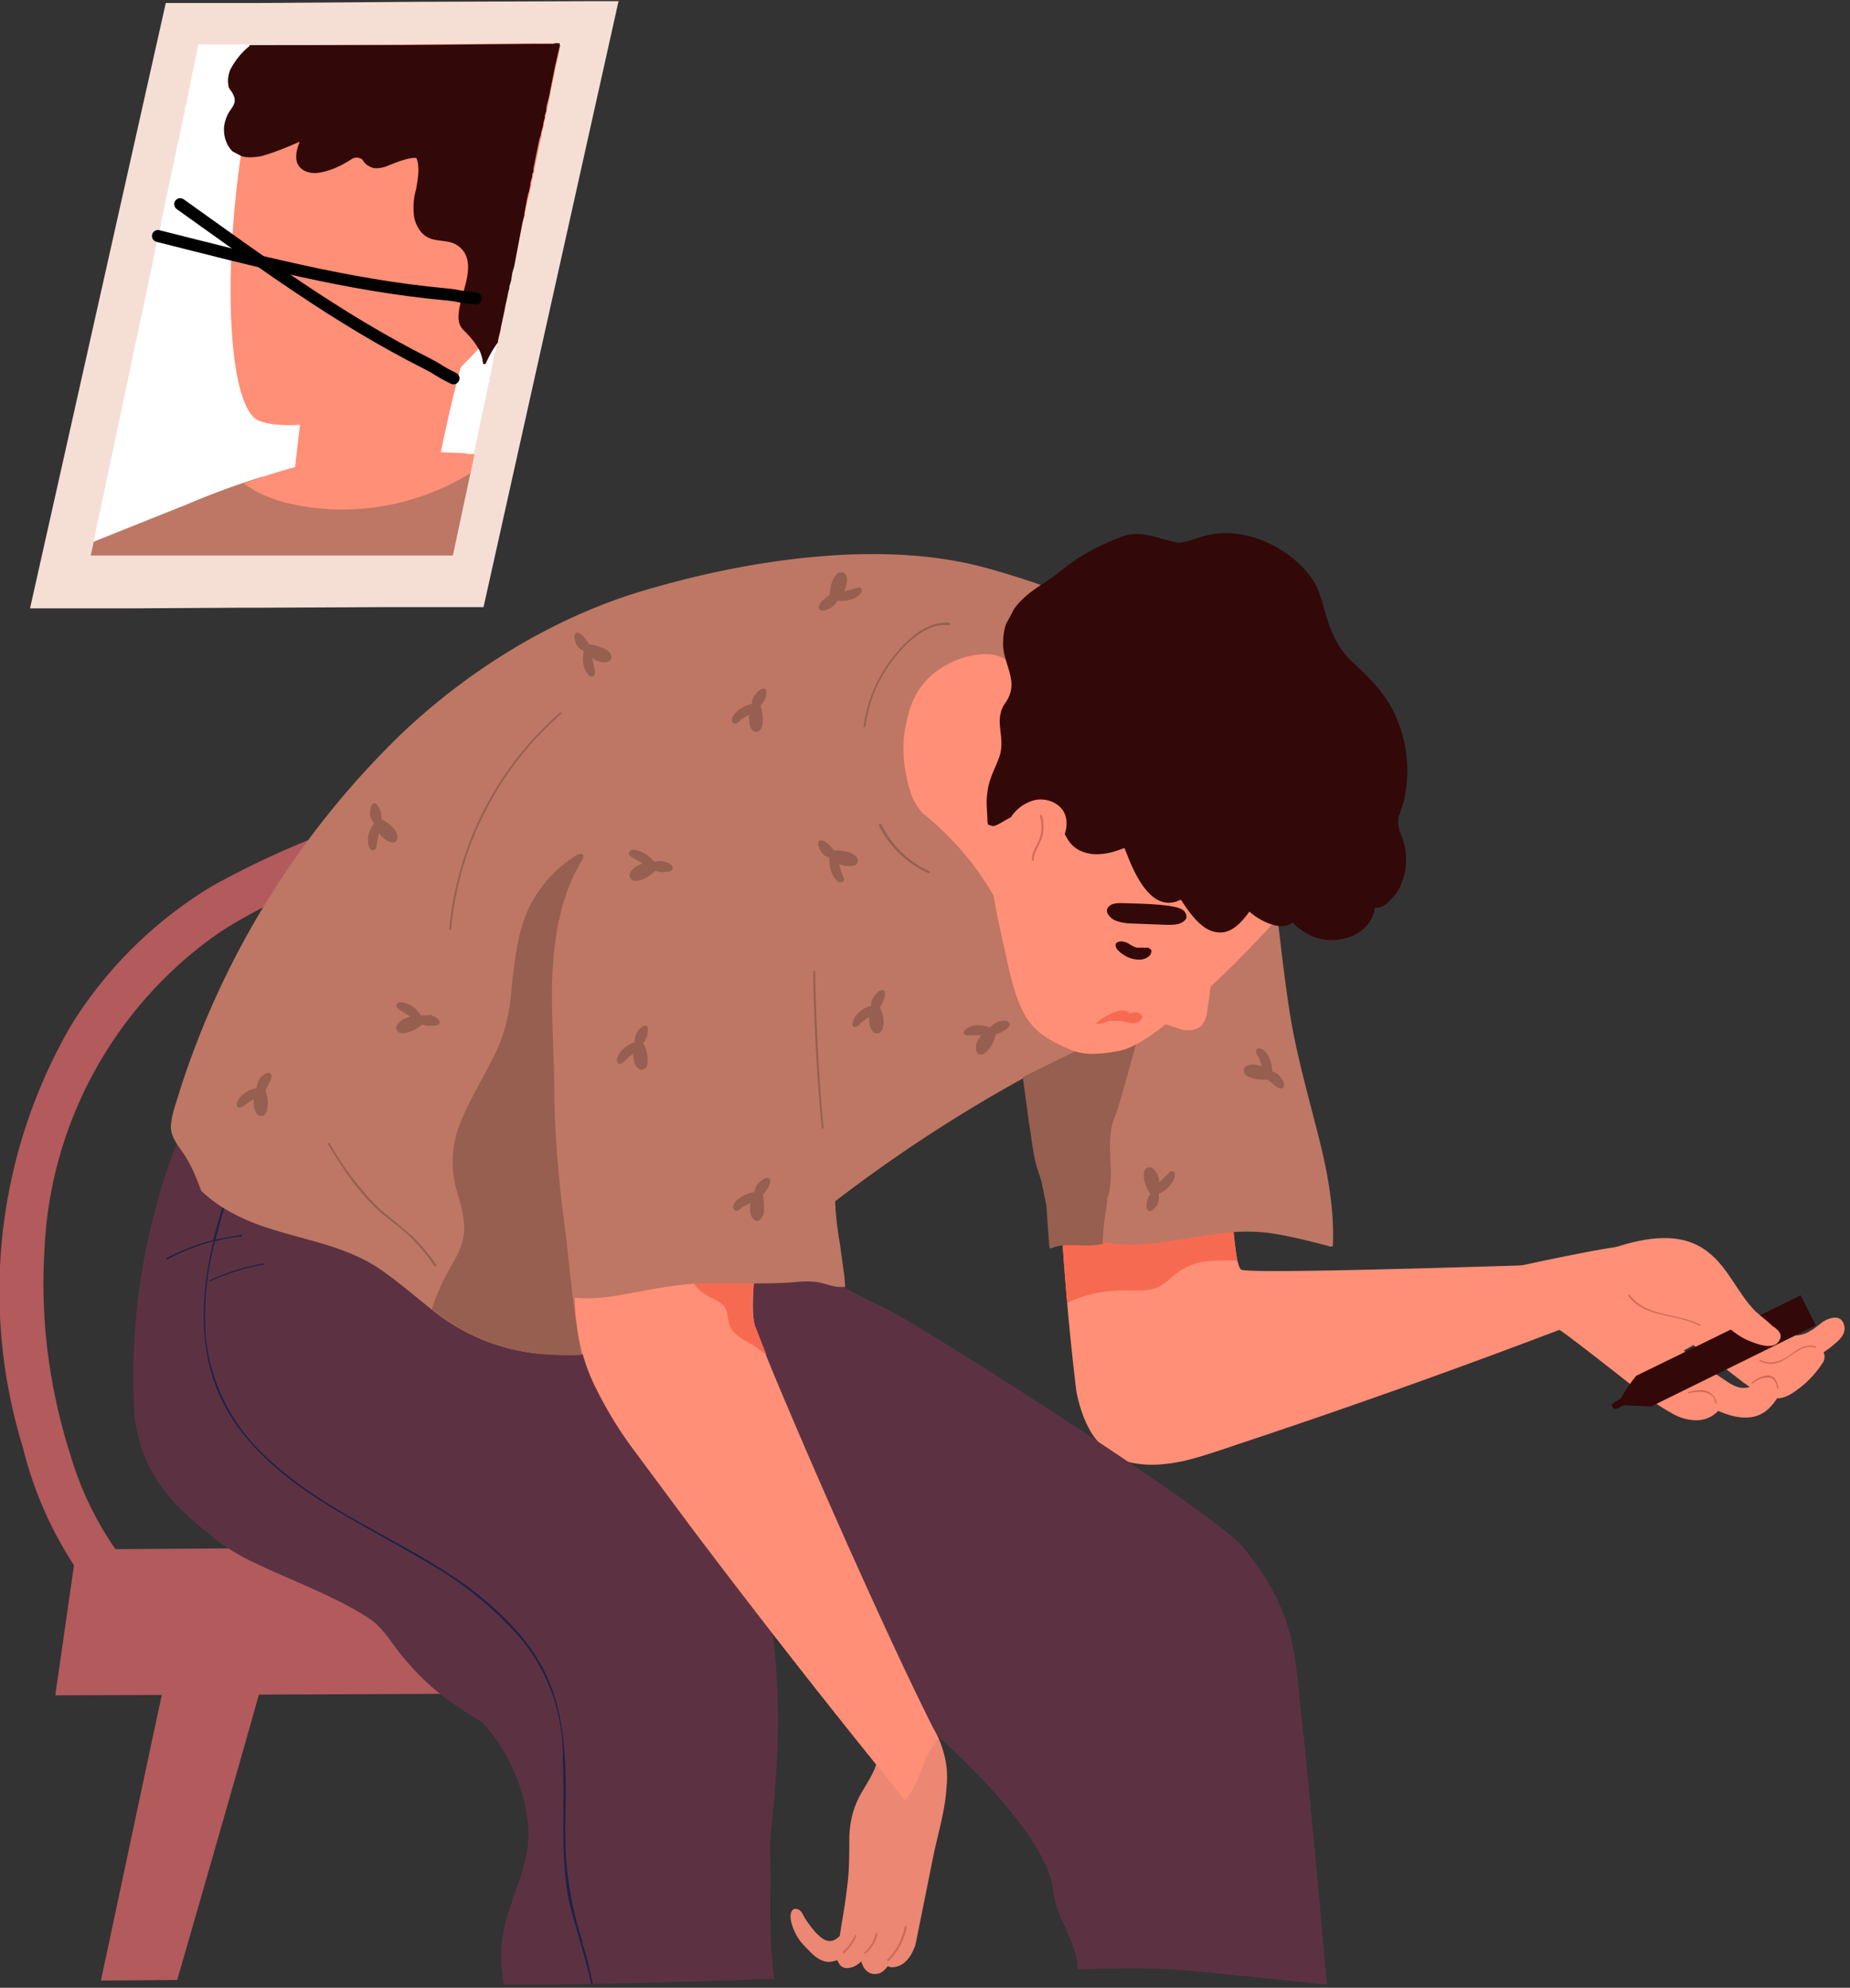 <svg xmlns="http://www.w3.org/2000/svg" width="308" height="331" fill="none"><rect width="100%" height="100%" fill="#333333" stroke="none"/><path fill="#FF8F76" d="M262.7 212.4c0-.5-.1-1.1-.5-1.5-.4-.4-1-.4-1.6-.4-1.7 0-53 1.8-54 .9-.2-.2-.4-.7-.6-1.5-.5-2.6-.9-7.7-1.3-11.7l-.6-5.3c-.4-1.6-7 .7-7.2-.8 0-.1 0-.2-.2-.1-4.5 1-5.6 2.2-10 3.6-3.3 1.1-8 2.6-10 5.6v2.3a447.6 447.6 0 0 0 2.5 28.2c.5 2.5 1.3 5 2.7 7.2 1.5 2.2 3.7 3.9 6.2 4.6 3 .7 6 .4 8.9-.2 3-.7 6.1-1.8 9.1-2.8a1338.2 1338.2 0 0 0 56-20c.2-.1.7-.2.8-.4l.2-1.1c.2-1.6-.1-5-.4-6.6Z"/><path fill="#F76A52" d="m204.7 198.2-2.3.5-6.6 1.5c-4.6 1-9 2-13.7 2.6l-3.2.4c-.7 0-1.5.1-2.2.3.1 3 .5 8.2 1 13.5 2.6-1.4 5.7-2 8.7-2.1 2.3-.1 5 .4 7-.9 1-.6 1.8-1.5 2.8-2.2a9.5 9.5 0 0 1 3.7-1.6c1.6-.3 3.3-.3 5-.3h1.1c-.5-2.6-.9-7.7-1.3-11.7Z"/><path fill="#FF8F76" d="M307 220.6c-.5-1.8-2.4-1.2-3.5-.5-.8.6-1.5 1.2-2.4 1.7-1.1.6-2.3.7-3.5.4-1.3-.3-2.4-1-3.6-1.5a20.5 20.5 0 0 1-5.5-4l-2.2 1.9-1.5 1.3.2.5c.3.8 1 1.4 1.5 2a24.8 24.8 0 0 0 7.2 5.4c1.7.8 3.6 1.5 5.4.6a6968 6968 0 0 1 5.6-4c1.2-1 2.8-2.1 2.3-3.8Z"/><path fill="#B25A5C" d="M68.2 134.2a147.5 147.5 0 0 0-32.8 13.3 70.3 70.3 0 0 0-23.6 23.3 88.3 88.3 0 0 0-8 70.2 63.8 63.8 0 0 0 18.6 31.6c3.6 3 8.7-2.1 5.1-5.2a54.7 54.7 0 0 1-15.8-25.2c-3.5-11-5-22.5-4.3-34a68 68 0 0 1 29.1-52.9c10.3-6.7 22-10.6 33.6-14.1 4.4-1.4 2.5-8.4-2-7ZM29.5 329.7c7.8-27 14.8-51.5 16-56.2-2.4 0-14.1-.4-16.3-1.5-1 4-6.4 29.7-12.4 57.8l12.7-.1Z"/><path fill="#B25A5C" d="m88.7 257.7-45.5.1h-.3l-30.2.2-3.5 24.3 29.8-.1h.2l67.5-.3a1208 1208 0 0 0 3.4-24.3H88.7Z"/><path fill="#5C3243" d="m221 330.5-12.4-1.3a420.1 420.1 0 0 0-14-1.3c-5-.2-9.8-.1-14.7 0h-.5v-.8c-.5-4.3-3.5-7.7-4-12-1.8-17.2-49-49.5-51.7-52.6-4.8-5.6 14.6 3.1 8.5-.6-6.3-3.9-12.9-7.1-19.3-10.7l-4.7-2.8c-1.5-.8-3-1.7-4.2-3a5.4 5.4 0 0 1-1.7-4.2c.1-2 1-4 1.8-5.8 3-7.4 7.2-14.4 12.5-20.5 3.7-4.4 8-8.3 11.7-12.8l-.5-1.8c0-.2.4-.3.4 0l.4 1.4c1.4-1.8 2.8-3.7 3.9-5.8 0-.2.5 0 .3.2a37.4 37.4 0 0 1-4 6.1c.3 1 .8 2 1.3 3 3.8 6 10.7 9.5 17 12.5 6.6 3.2 55 34.1 59.8 39.9 7.9 9.5 8.6 16.7 9.3 23.6l.3 3.3c.6 4.3 2.6 25.4 4.4 46Z"/><path fill="#5C3243" d="M37.3 257.3c4.8 3.7 16.7 7.3 24 12.1 2.7 1.7 4.1 4.7 6.2 7a40 40 0 0 0 6.6 6.3c2 1.5 4.1 2.8 6.2 4.1a29.7 29.7 0 0 1 7.7 18.4c0 5.3-2.5 9.9-3.8 14.8-1 3.5-.9 7-.3 10.5h6.7c12.7-.2 25.5-.5 38.3-1a137 137 0 0 1-.5-5.1c-.3-5.6 0-11.2-.2-16.8 0-5.4 5.6-34.4-6.3-59l-.8-1.7c-2.7-5-5.3-10.1-8.7-14.7-3.5-4.7-7.3-9.2-10.8-13.9A124 124 0 0 1 90.4 201a96.2 96.2 0 0 1-35.7-26.5c-2.3-2.7-4.5-5.8-7-8.4l-.6.1c-2.6.8-5.1 1-7.6.4l-3.1 7.2c-2.7 6.1-5.4 12.2-7.7 18.5a108.6 108.6 0 0 0-6.3 43.7c1.5 10.2 6.6 15 14.9 21.4Z"/><path fill="#1F2144" d="M97 323.4a60 60 0 0 1-2.6-12.2c-.4-4-.3-8-.2-11.9 0-7.3-.3-14.8-3.8-21.5-3-5.6-7.7-10-12.8-13.8-11-7.9-24.2-12.4-33.9-22a31.3 31.3 0 0 1-9.4-19 48 48 0 0 1 1.5-16.3c1.5-.4 3-.7 4.5-.8v-.3l-4.4.8a104 104 0 0 1 4-12.7c0-.2-.3-.3-.4-.1-1.5 4.1-2.9 8.5-4 12.9a35 35 0 0 0-7.8 3c-.1 0 0 .3.2.2 2.4-1.3 5-2.3 7.6-3-2.4 10.3-2.7 21 3.6 30.2 7.6 11 20.6 16.4 31.7 23.1a59.9 59.9 0 0 1 15.6 12.5 30.6 30.6 0 0 1 7.3 20.5c.4 7.9-.5 15.8 1 23.5 1 4.1 2.3 8 3.3 12l.4 1.9h.3c-.5-2.4-1-4.7-1.8-7Z"/><path fill="#BD7764" d="M219.2 188c-1.7-6.7-3.6-13.4-4.6-20.2-2-13-2.5-26.2-6.5-39a62.3 62.3 0 0 0-6-13.6l6.1-2.5c.3-.1.1-.5-.1-.4l-6.2 2.5c-1-1.5-2-3-3.2-4.5-.1-.3-.5 0-.3.2 1.1 1.4 2.1 3 3 4.5-7.9 3.4-15.6 7.2-23.1 11.3-4 2.2-8 4.6-9.8 8.9a23.3 23.3 0 0 0-.6 12.7c.8 4.8 2 9.6 2 14.4 0 2.6-.6 5.2-.9 7.8-.2 2.6 0 5.2.8 7.8l2.1 6.1 1 2.7 3.2 8.4 3.3 8.7a5 5 0 0 0 1.5 2.1c.9.7 2.1 1 3.2 1 6 1 11.7-.5 17.5-1.3 3.1-.5 6.3-.7 9.6-.3 3.5.5 7 1.4 10.4 2.3l.3-.1c.3-6.5-1-13-2.7-19.5Z"/><path fill="#BD7764" d="M202.7 134.5c-.3 4.9-1 9.6-2 14.4a64.3 64.3 0 0 1-7.6 21.8c-1.9 3-4.3 5.7-7.2 7.8-3.4 2.4-10-.9-14 .2a248.3 248.3 0 0 0-40.8 27.7c-4.2 4.7-7.7 10-11.3 15-8 1.5-15.9 3.8-23.7 4.2-2.2 0-4.4 0-6.6-.2a33.5 33.5 0 0 1-17.7-7.4c-2.8-2.2-5.4-4.5-8.3-6.5-7.7-5.4-17.6-5.2-25.7-10-1.6-.9-3-2-4.3-3.2-.8-2.2-1.7-4.4-3-6.3-1.1-1.6-2.3-3-2-5 .2-1.9 1-3.8 1.5-5.6A143.5 143.5 0 0 1 66 123c11.4-11.1 26-20.2 41.3-24.7 18.2-5.4 40.1-8.4 57-3.7 15.7 4.4 24.9 9 37.3 20.4 2.6.7-.5 4 .4 6.5 1.4 4 1 8.9.8 13.1Z"/><path fill="#EB8773" d="M155.4 309c.8-3.8 2-7.7 2.2-11.6.2-2 0-4-.6-5.9-.4-1.4-1-2.8-1.9-4.1a74.5 74.5 0 0 0-8.4 4.2v-.6c0-.3-.5-.2-.5 0v.9c-.2.1-.1.3 0 .4-.2 2.2-1.6 4.2-2.7 6.1-1.4 2.4-2 4.7-2.1 7.5 0 2.9 0 5.8-.4 8.6-.3 2.7-.8 5.3-1.2 7.9l-.5.4c-1.4 1-2.5 0-3.5-1a20 20 0 0 1-1.8-2.4c-.3-.5-.6-1.4-1.3-1.5-1.1-.3-1.2 1.2-1 2a8.6 8.6 0 0 0 2.1 4c1 1 2 2.3 3.5 2.7.7.2 1.5 0 2.1-.2.2.4.4.9.8 1.1.6.4 1.3.2 1.9 0a5 5 0 0 0 1.3-.9c.3 1.2 1.1 2.2 2.4 2.1.8 0 1.5-.6 2-1.3.5.3 1.3.2 2-.1 1.3-.6 2.1-2 2.6-3.4l3-14.9Z"/><path fill="#FF8F76" d="M156.3 289.5c-3 3.4-2.8 6.9-5.6 10.3a1535.6 1535.6 0 0 1-35.8-45.7l-9.2-12.4a66.1 66.1 0 0 1-7-11.6c-2-4.4-2.9-9-3-13.8 0-4.9.7-9.8 1.1-14.7 1-10.8 1.4-21.7 1.3-32.6l-1.7-.2c-.3 0-.2-.5 0-.4 5.5.7 11.2 1.6 16 4.4 4.9 3 20 .7 20 .7s-4 18.3-6 32.3c-1 7-1.4 12.8-.7 15l1.8 4.8c5.6 13.8 20.3 47.4 28.8 64Z"/><path fill="#F76A52" d="M125.7 220.8c-.8-2.2-.3-8 .7-15-1.6-.4-3.4-.3-4.9-.1-2.6.2-5.2.6-7.7.2v-.1c-.1-.2-.4-.2-.4 0l-.5-.1c-.2 0-.3.3 0 .3l.6.1c.4 2.2.7 4.5 1.5 6.6.7 1.8 2 2.7 3.6 3.5.9.4 1.9 1 2.3 1.9.4 1 .2 2 .7 2.9.8 1.5 2.5 2.3 4 3.1l2 1.5-1.9-4.8Z"/><path fill="#BD7764" d="M141.3 130.5a110.7 110.7 0 0 0-1.7 40.1c.5 4 1.5 8 1.3 12 0 2.3-.6 4.6-1 7-.4 1.5-.7 3.2-.8 4.8a52 52 0 0 0 .7 12.5l.8 5.8.1 1.6h-.8c-1.3 0-2.5-.6-3.8-.8-1.3-.2-2.6-.1-3.8 0-5 .4-10.1.1-15.2.2-5 .1-9.8 1.3-14.8 2.1-3 .5-6 .5-9 0l-.4-.7-1.5-4.3a161.2 161.2 0 0 1-8.6-57.5l-2.7 1.6c-.2.1-.5-.2-.2-.4l3-1.7c0-3 .2-6 .5-9 0-.3.5-.3.4 0l-.5 8.7 9.6-5.5 1-.5c7.2-4 14.6-7.8 22-11.1l1-.4a38.5 38.5 0 0 1 24-4.1v-.5c0-.2.5-.1.4.1Z"/><path fill="#965F50" d="M97.1 142.4c-.3-.4-.8-.2-1.1 0a21.3 21.3 0 0 0-7.7 8.3c-2 4-2.5 8.3-3 12.6-.2 2.3-.4 4.7-1 7-.5 2-1.2 4-2.2 5.8-1.7 3.5-3.8 6.8-5.3 10.5a17.1 17.1 0 0 0-.9 11.1c.6 2.3 1.4 4.6 1.4 7-.1 2.4-1.2 4.5-2.4 6.5a33.8 33.8 0 0 0-3 6.8 33.6 33.6 0 0 0 17.7 7.4c2.1.2 5 .4 7.2.2-1.3-6.9-1.8-13-2.6-20-1-7.2-1.8-15.4-1.9-22.7 0-6.4-.5-12.7-.4-19 .2-7 1.2-14 4.6-20l.6-1v-.5Z"/><path fill="#5D5F7A" d="M167.8 129.7c0-2.2-1.2-4-2-6-.1 1.5-.5 3.2-1.1 5 0 .3-2.8 7.7-.2 8.6 1 .3 1 .2 2-.2l1.2-.7-.1-.5c-.3-2 .2-4.1.2-6.2Z"/><path fill="#CC6C59" d="M150.6 320.9c-.4 2-1.4 4-2.9 5.4-.2.1.1.3.3.2 1.5-1.5 2.5-3.4 3-5.6 0-.2-.4-.2-.4 0ZM145.7 322.1a5.2 5.2 0 0 1-1.8 3c-.1 0 0 .3.2.2 1-.8 1.7-1.9 2-3.2 0-.2-.3-.2-.4 0ZM142.3 322.3c-.5 1-1.1 2-2 2.7-.1.2.2.4.3.2.8-.8 1.5-1.7 2-2.8 0-.2-.2-.3-.3-.1Z"/><path fill="#965F50" d="M190.2 169.9c-3.7 1.4-19.2 9.1-20 9.5l.1.1 1 7.4c.4 2.3.6 4.7 1.2 7 .3 1.2.8 2.3 1 3.4l.7 3.4.5 7 .2.2c2.8-1.2 5.8 0 8.7-.8v-.1c0-2.6.5-5 .8-7.6.3-.8.4-1.7.5-2.6.2-3.6-.7-7.4.7-10.8 1.3-3.3 3.4-12.6 4.8-15.8.2-.1-.2-.3-.2-.3ZM135.4 161.8c.1 8.7.6 17.4 1.4 26 0 .2.3.2.3 0-.8-8.6-1.2-17.3-1.4-26 0-.2-.3-.2-.3 0ZM68.4 205.7c-1.7-1.6-3.6-3-5.3-4.5a48 48 0 0 1-8.2-10.8c-.1-.2-.4 0-.3.1 2.3 3.8 4.7 7.5 7.9 10.6 1.6 1.5 3.5 2.8 5.2 4.3 1.7 1.6 3.3 3.4 4.6 5.4.1.2.4 0 .3-.2a30.7 30.7 0 0 0-4.2-5ZM158 103.7c-3.9-.3-7.2 3-9.4 5.8a23.8 23.8 0 0 0-4.8 11.4c0 .2.2.3.3 0 .5-3.9 2-7.6 4.4-10.8 2.2-2.9 5.6-6.4 9.5-6 .2 0 .3-.4 0-.4ZM154.7 145.1a16.8 16.8 0 0 1-8-7.9c-.2-.1-.4 0-.4.2a17 17 0 0 0 8.3 8c.2.1.3-.2.1-.3ZM93.2 118.7a54.6 54.6 0 0 0-18.4 36c0 .2.3.2.3 0a54.3 54.3 0 0 1 18.3-35.8c.2-.1 0-.4-.2-.2Z"/><path fill="#FF8F76" d="M223.4 116c-1-3-2.6-6-5.2-8.2a17 17 0 0 0-7.4-3.5 40.1 40.1 0 0 0-19.2 1.4c-13.7 4-19 12.5-26 24.2-1.7 14.8-.3 19.4 2 29.8 2.2 10.3 4.2 12.3 10.4 15 2.6 1.2 5.4.8 8.3.3 3.1-.6 7-3.8 9.5-5.8 6-4.7 11.4-10.3 16.7-16 4.8-5 9.2-10.5 11.3-17.2 2-6.5 1.9-13.6-.4-20Z"/><path fill="#330808" d="M191.4 158c-.1-.2-.3-.2-.5-.2h-1.6c-1-.2-1.4-.9-2.3-1-.4-.1-1 0-1.2.3-.4.8.9 1.7 1.6 2.1.7.4 1.5.6 2.3.6.7 0 1.4-.3 1.8-.8.2-.3.3-.8 0-1ZM197 151.6c-1-1-6.3-1.1-9.6-1.2-1 0-2.3-.2-3 .8-.4.8.4 1.6 1.1 2 1.1.5 2.4.6 3.6.6l5 .2c1 0 2.4.1 3.2-.8.6-.6-.1-1.5-.3-1.6Z"/><path fill="#FF8F76" d="M203.7 156c-.6 1-1 2-1.4 3a24 24 0 0 0-10.3 10.2c.4.7 1.2 1 1.9 1.3l3 1c1.5.2 3 0 3.7-1.6.4-.9.4-2 .6-2.9l.5-4c.2-1.3.5-2.6.9-3.8l.5-.3c.3 0 0-.4-.1-.3h-.2c.3-.8.7-1.6 1.3-2.3.1-.2-.2-.4-.4-.2ZM174.1 122.3c-.1-.4-.5-.6-.8-.8-.8-.5-1.7-.8-2.5-1.2l-1.2-.5c-.4-2.1.1-8.9-1.2-9.5-1.2-.5-2.6-2-6.7-1.1-2.8.5-6.1 2.3-8 4.7-2 2.4-2.8 5.7-3.2 8.7-.3 3.4.2 7 1.4 10.2 0 .1 1 2 1.8 2.7a49 49 0 0 1 13.7 17.4c0 .2.4 0 .3-.1l-.2-.4.3-.4v-.1a261.3 261.3 0 0 0 6.2-28c.1-.5.3-1.1.1-1.6Z"/><path fill="#330808" d="m233 135.7.7-2.3a22 22 0 0 0-1.8-15.1c-1.7-3.4-4.4-5.9-7.2-8.5a14.3 14.3 0 0 1-3-4.7c-1-2.2-1.6-5.8-2.7-7.8-2.8-5-10-9.3-16.8-8.4-2.6.4-4 1.3-6 1.5-3.1-.6-6.4-2.3-9.5-1-7.4 2.8-9.7 5.6-12.3 7.3-2.2 1.4-4 2.6-5.5 4.6l-1.4 2.6c-.4 1.1-.5 2.3-.5 3.6.1 2 1 3.6 1.3 5.5a5 5 0 0 1-.7 3.7c-.4.6-.9 1.3-1 2.1-.3 1-.1 2.3 0 3.3.2 1.6.2 3-.4 4.4-.7 1.8-1.6 3.4-1.8 5.4-.3 1.7 0 3.3 0 5l.1.4c1 .4 1 .3 2-.2l1.2-.7c.6-.3 1.2-.6 2-.8 1.5-.2 3 .3 4.4 1 1 .3 2 .9 2.6 1.6.7.7 1 1.7 1.7 2.4.8.9 2 1.4 3.3 1.6 2 .2 3.7-.3 5.5-1l.8 2c1.3 3.1 4.1 8.9 8.6 6.6 1.3 2 3.3 5 5.8 5.4 2.5.5 4.3-1.6 5.6-3.4 1.7 1.5 5.2 3.4 7.2 1.8.9 1 2 1.7 3.3 2.3 4.2 1.8 9.9-.3 10.4-4.8 1.4.5 3.4-2 3.9-2.9 1.5-2.7 1.7-6 .6-8.8-.5-1.3-.8-2.2-.5-3.7Z"/><path fill="#FF8F76" d="m176.7 143.5-.8-.5.7-2.4c.8-1.7 1.5-3.8.4-5.6-1-1.5-3-2.1-4.6-1.8a6.7 6.7 0 0 0-4.4 3.4c-.8 1.5-1.5 3.8.3 5 1 .6 2.5.6 3.7.8 1.2 0 2.4.2 3.5.7 0 .4-.2.7-.4 1 0 .2.2.3.3.2l.4-1c.3 0 .5.2.7.4.2.1.4-.1.2-.2Z"/><path fill="#CC6C59" d="M173.4 135.8c0-.2-.3-.1-.3 0a6 6 0 0 1-.3 4.5c-.5 1-1 1.8-1 2.9 0 .2.3.2.3 0 0-1.4 1-2.5 1.4-3.8.3-1.2.3-2.4 0-3.6Z"/><path fill="#F76A52" d="M189.8 168.8c-.4-.4-1.2-.2-1.8 0 0-.5-1.1-.6-1.6-.5-1.4.3-2.7 1.1-3.8 2-.2 0 0 .2.1.2.7 0 1.4-.3 2-.5h2c.9.2 2 .7 3 .1.4-.3.7-1 .1-1.3Z"/><path fill="#965F50" d="M122.4 120.5c.4 0 .8-.5 1-.7l1.3-.8c0 .7 0 1.3.2 2 .2.5.7 1.1 1.3.8.7-.3.8-1.2.8-1.8 0-.8-.1-1.7-.4-2.5.4-.4.7-.9.9-1.4 0-.4.3-1.2-.2-1.4-.5-.2-1.2.5-1.5.9-.4.4-.6 1-.6 1.6-1.3.3-2.8 1.1-3.3 2.4-.1.4 0 1 .5.9ZM44.9 178.7c-.6-.2-1.3.5-1.6.8-.3.5-.5 1-.6 1.7-1.3.2-2.8 1.1-3.2 2.4-.2.4 0 1 .5.8.4 0 .7-.4 1-.6l1.3-.8c-.1.6-.1 1.3.2 2 .2.5.6 1 1.3.8.6-.3.7-1.2.8-1.9 0-.8-.2-1.6-.4-2.4l.8-1.5c.1-.3.4-1.1-.1-1.3ZM71.9 169l-1.8.1c-.7-1.1-2-2.2-3.4-2.2-.5 0-.9.4-.6.8.2.4.6.6 1 .8l1.2.8c-.7.2-1.3.4-1.8.9-.4.4-.8 1-.3 1.5.5.6 1.4.3 2 .1.8-.2 1.5-.7 2.1-1.2.6.2 1.1.2 1.7.2.4 0 1.2 0 1.2-.6 0-.5-1-1-1.3-1.1ZM66.1 139.8c.3-.6-.2-1.4-.6-1.9a7.5 7.5 0 0 0-2-1.5c0-.6 0-1.1-.3-1.7-.2-.3-.5-1.1-1-.9-.5.2-.6 1.2-.6 1.7 0 .6.3 1.1.7 1.6-.8 1-1.4 2.7-.8 4 .1.4.6.7 1 .3.2-.3.2-.9.3-1.2l.3-1.5c.4.6.9 1 1.5 1.4.5.2 1.2.4 1.5-.3ZM138.2 101.3c.5-.3 1-.8 1.2-1.3 1.3.2 3-.1 3.9-1.2.2-.3.3-.8-.2-1l-1.2.3-1.4.4c.3-.6.5-1.3.5-2 0-.5-.2-1.3-1-1.2-.7 0-1.1.8-1.4 1.4-.3.8-.4 1.6-.5 2.4l-1.3 1c-.2.4-.8 1-.3 1.4.4.4 1.3 0 1.7-.2ZM100.5 108c-.8-.4-1.6-.6-2.4-.7l-1-1.4c-.3-.3-1-.8-1.3-.4-.4.4 0 1.3.1 1.7.3.5.7 1 1.3 1.2-.3 1.3-.2 3 .8 4 .3.3.9.4 1-.1.1-.4 0-.9-.1-1.2l-.3-1.5c.6.4 1.2.6 1.9.7.6 0 1.3-.2 1.3-.9s-.8-1.2-1.3-1.5ZM142.8 143.3c0-.8-1-1.2-1.5-1.4-.8-.2-1.6-.3-2.5-.3-.3-.5-.7-.9-1.1-1.2-.4-.3-1-.7-1.4-.3-.3.5.2 1.4.4 1.7.3.5.8.9 1.4 1-.1 1.4.3 3.1 1.4 4 .3.2.9.2 1-.3 0-.4-.3-.9-.4-1.2l-.4-1.4c.6.2 1.2.4 2 .3.5 0 1.2-.2 1.1-1ZM166.3 170.1c-.6.2-1.1.6-1.5 1-1.2-.5-3-.6-4 .3-.4.2-.5.7 0 1h2.6c-.4.5-.8 1-.9 1.7-.1.6 0 1.3.6 1.5.7.1 1.3-.6 1.7-1.1.5-.7.8-1.5 1-2.3.6-.1 1-.4 1.6-.7.3-.3 1-.8.6-1.2-.3-.5-1.3-.3-1.7-.2ZM194.9 195l-.9.9-1 1c0-.6-.2-1.3-.6-1.8-.3-.5-.9-1-1.5-.6s-.5 1.4-.4 2c.2.8.5 1.6 1 2.3-.3.5-.5 1-.6 1.6 0 .4-.1 1.2.5 1.3.5 0 1-.7 1.3-1.1.2-.6.3-1.2.2-1.8 1.2-.5 2.5-1.7 2.7-3 0-.5-.2-1-.7-.7ZM213.2 179.4c-.3-.5-.8-.8-1.4-1 0-1.3-.5-3-1.7-3.7-.4-.2-1-.2-1 .4 0 .3.3.8.5 1l.5 1.5c-.6-.3-1.3-.4-2-.3-.5.1-1.2.4-1 1.1 0 .7 1 1 1.6 1.2.8.2 1.6.2 2.4.2l1.3 1.1c.3.2 1 .6 1.3.1.3-.4-.2-1.3-.5-1.6ZM147 164.9c-.5-.2-1.2.6-1.5 1-.3.4-.5 1-.5 1.6-1.2.3-2.7 1.3-3 2.7-.2.4 0 .9.5.8.4-.1.7-.5 1-.8l1.2-.9c0 .7 0 1.4.3 2 .3.5.7 1 1.4.7.6-.3.7-1.2.7-1.9 0-.8-.3-1.6-.6-2.4.3-.4.6-1 .7-1.5.1-.4.3-1.2-.2-1.3ZM107.5 170.8c-.5-.1-1.2.7-1.4 1-.3.6-.5 1.1-.4 1.7-1.3.5-2.7 1.5-3 2.9 0 .4.2.9.6.7.4 0 .7-.5 1-.7l1.1-1c0 .7.1 1.3.4 2 .3.4.8 1 1.4.6.7-.3.7-1.3.6-1.9 0-.8-.3-1.6-.7-2.4.4-.5.6-1 .7-1.5 0-.4.3-1.3-.3-1.4ZM110.6 143.5c-.5-.2-1.1-.1-1.7 0-.8-1-2.2-2-3.6-2-.4.1-.8.4-.5.9.2.3.7.5 1 .7l1.2.7c-.6.2-1.2.5-1.7 1-.4.4-.8 1-.2 1.6.5.5 1.4.2 2 0 .7-.3 1.4-.8 2-1.4.6.2 1.2.3 1.7.2.4 0 1.3-.1 1.2-.7 0-.5-1-1-1.4-1ZM128 196.2c-.6-.2-1.3.4-1.6.7-.5.5-.7 1-.8 1.6-1.3.2-3 1-3.5 2.2-.1.4 0 .9.5.9.4 0 .8-.4 1-.6l1.4-.7c-.2.6-.2 1.3 0 2 .2.5.6 1.1 1.2 1 .7-.3 1-1.2 1-1.8 0-.9 0-1.7-.2-2.5l1-1.4c.1-.4.5-1.1 0-1.4Z"/><path fill="#1F2144" d="M43.9 210.4a34 34 0 0 0-9 2.8c-.2 0 0 .2 0 .2 3-1.4 6-2.3 9-2.8.2 0 .1-.2 0-.2Z"/><path fill="#F5DFD5" d="m103 .1-22.5 101H63.2l-20.8.1h-3.2l-17 .1H5L27.6.5h15.5L70 .3 97.5.2h5.6Z"/><path fill="#fff" d="m93.4 7.3-.1.4-.8 3.6-.2 1-.6 2.9-.1.6-.4 2-.2 1-.2.5v.4l-.2.7-.1.7-.3 1v.6l-.2.6-1 4.9-.1.5-.1.4-.1.5-.2.9v.3l-.3 1v.1l-.1.6-.3 1-.3 1.6-.1.5v.3L87 37l-1.5 7.2-.3 1-.2 1.4-.3 1v.3l-.1.7-.2.5-.4 2v.5l-.6 2.3v.5l-.2.6-.3 1.2v.5l-.1.2-.1.6-.1.5-.3 1-.3 1.6-.1.7-.3 1.3-.1.5v.3l-.2.6-.3 1.6-.1.5-.8 3.6-.1.5-1.1 5.3-3.6 16.9H15.1l.5-2.3 8.9-42 .4-2 .2-.9.3-1.3.1-.7.1-.5.2-.6v-.6l1-4v-.4l.3-1.3.3-1.4.1-.6 1.4-6.6.1-.5v-.2l.2-.6.3-1.7.3-1v-.1l.1-.6.1-.5.2-.9.1-.4.2-1 .3-1.2V18l.2-.6 2-10H67l22-.2h4.5Z"/><path fill="#FF8F76" d="M66 87c2.3-.8 4.3-2.2 6-4 1.5-9.2 3.6-18.3 6.2-27.3.1-.5-.3-.8-.8-.8-8 .5-15.8.3-23.6-.5l.3-2.3c.2-.8-1.4-1-1.5-.2-1.5 9.6-2.8 19.3-3.8 29C52 86.5 59 89.6 66 87Z"/><path fill="#BD7764" d="M74.8 78.3C67.2 81.4 58.4 81 50.3 81c-2.5 0-4.7-.6-6.7-1.6A132 132 0 0 0 31.1 84l-15.5 6.2-.5 2.3h60.3l2.9-13.6.5-2.6c-1.2.8-2.5 1.4-4 2Z"/><path fill="#FF8F76" d="M77.8 75.5c-7.6-.4-15.2-.4-22.7 1-5 .8-9.8 2.3-14.5 4 4 3 9.4 4 14.4 4.3a40.7 40.7 0 0 0 23.3-6l.7-3.2h-1.2ZM93.3 7.7l-.8 3.6-.2 1-.6 2.9-.1.6-.4 2-.2 1-.2.5v.4l-.2.7-.1.7-.3 1v.6l-.2.6-1 4.9-.1.5-.1.4-.1.5-.2.9v.3l-.3 1v.1l-.1.6-.3 1-.3 1.6-.1.5v.3L87 37l-1.5 7.2-.3 1-.2 1.4-.3 1v.3l-.1.7-.2.6-.4 1.8v.6l-.6 2.3a119.3 119.3 0 0 1-9 9.5c-5 4.3-25 9.4-31.4 6.6-4.8-2.2-6-22.9-2.9-44.1.7-4.4 1.5-8.9 2.5-13.2a12 12 0 0 1 3.5-5.2h4.6L67 7.4l22-.2h3.5l.9.4Z"/><path fill="#330808" d="M92.4 7.3h-3.5l-22 .2H41.6l-.1.2a12 12 0 0 0-3.2 4c-.3.8-.4 1.6-.3 2.3 0 .8.5 1 .8 1.7.8 1.5-.3 2.2-.9 3.4a6 6 0 0 0-.6 2.1c-.1 1.5.4 3 1.4 4l1.5.8c1 .3 2.2.2 3.3 0 2.2-.6 4.3-1.5 6.4-2.4-.5 1.2-.8 2.5-.4 3.6.6 1.3 2 1.7 3.3 1.6 1.8-.2 3.6-1 5.1-1.9.7-.4 1-.8 1.9-.6.8.3.5.4 1 .9.4.4 1 .7 1.5.8a5 5 0 0 0 2.5-.5c1.3-.5 2.5-1 3.9-1.2h.6c.7 1.4.2 3.8 0 5.1a11 11 0 0 0-.3 5c.3 1.2 1 2.4 2 3 1.6 1 3.7.4 5.2 1.5 3.6 2.5.5 7.8.2 11-.2 1.4 0 2.4 1 3.3 1 1 1.8 2 2.4 3.1.3.6.5 1.3.6 2.1 0 .3.4.3.5.1.5-1.2 1.2-2.4 2-3.5v-.2l.1-.5.3-1.2.1-.6.1-.5.5-2.3.1-.6.4-1.8.1-.6.2-.7v-.3l.3-1 .2-1.3.3-1L87 37l.3-1.2v-.3l.1-.5.3-1.6.2-1 .2-.6.2-1.1v-.3l.3-1v-.4l.2-.4v-.5l1-4.9.2-.6.1-.5.3-1.1.1-.7.2-.7v-.4l.2-.6.1-.9.5-2 .1-.6.6-3 .2-1 .8-3.5v-.4h-1Z"/><path fill="#FF8F76" d="M284.6 229.1c-1.6.2-1 2.4-2.6 2.8-.8.2-1.8-.2-2.5-.6a19.3 19.3 0 0 1-4.9-3.8 55 55 0 0 0 15.7-9.4 49.8 49.8 0 0 0-12.5-9.9c-2.6-1.1-5.5-1-8.3-.6-3 .3-17 3.2-20.3 4.1l1.8.2v.4c-.2 0-.4 0-.6.2-.2 0-.1.2 0 .2l.6-.2c.2 1.3.4 2.6 1 3.7a6.4 6.4 0 0 0 3.1 3.1c1.6.8 3.1 1.3 4.6 2.2 1.6 1 12.8 9.8 14.2 11 1.5 1 2.9 2 4.4 2.8a8 8 0 0 0 4.3 1.2 5 5 0 0 0 3.3-1.4c1-1 1.3-2.5 1-3.8-.1-1.2-1-2.3-2.3-2.2Z"/><path fill="#EB8773" d="M249.2 211.7Z"/><path fill="#FF8F76" d="M297.4 227.8c-.5-.5-1.4-.4-2-.1-1.9.7-2.7 3.3-4.9 3.4-1.1.1-2.2-.5-3.2-1.2l-3-2-6.5-4.9c-.3-.1-.6-.4-.9-.3l-.5.5-.8.8-2.4 2.4-.8-.8c-.1-.2-.3 0-.2.1l.8.9a130.1 130.1 0 0 1-.2.5c.2 0 .3-.2.4-.3l1.4 1.1a54.2 54.2 0 0 0 8.2 5.4c3.3 1.8 8 4.3 11.4 1.5a9 9 0 0 0 1.8-2.2c.5-.8 1.1-1.7 1.5-2.6.2-.6.5-1.7 0-2.2Z"/><path fill="#FF8F76" d="M302 224.6c-.9.3-1.6 1-2.4 1.4-.8.5-1.7 1-2.7 1.2-2.1.6-3 0-4.9-1.1-2-1.2-5.8-4.5-7.8-5.8-.8-.5-.9.4-1.8.8a9 9 0 0 0-1.7 1.3c-.2-.2-.7.5-.6.3 3.4 2.4 6.7 4.8 10 7.4 1.4 1 3.5 2.5 5.2 2.7 1.8.3 3.3-.9 4.6-1.9a16.8 16.8 0 0 0 3.7-4.2c.5-1.1-.2-2.7-1.6-2.1Z"/><path fill="#330808" d="M272.4 229v.1c-1 1.2-1.8 2.5-2.6 3.8l-1.3.8c-.3.2 0 .6.1.8.3.3.5 0 .8 0l.9-.5h.1l4.5.2 27.4-13.5-2.5-5-27.4 13.4Z"/><path fill="#FF8F76" d="M295.3 221c-1-1-2-1.7-3-2.6-3-3-4.5-7.2-7.8-9.8-4.5-3.7-10.6-2.5-15.6-.9-.2 0-.1.3 0 .2h.3c1.2.6.8 2.2 1 3.3.3 1 .9 1.8 1.6 2.5 1.8 1.6 4.2 2 6.5 2.4 1.2.2 2.4.4 3.6.8 1.2.4 2.3 1.1 3.4 2 1.8 1.5 3.3 3.2 5.5 4.2 1.4.6 4.6 2 5.5 0 .5-1-.3-1.6-1-2.2Z"/><path fill="#CC6C59" d="M283.1 220.6c-3.7-2-9-1.2-11.8-5-.1 0-.3 0-.2.2 2.8 3.8 8.2 2.9 11.9 5 .1 0 .2-.1.1-.2ZM294.6 229c-1 0-2.2.5-3 1.3 0 0 .1.2.2.1.7-.6 1.5-1 2.4-1 1.2-.1 1.5.8 1.7 1.8 0 .1.2 0 .2 0-.2-1-.5-2-1.5-2.1ZM302.3 224.2c-1.5-.5-3 .4-4.1 1.3-.7.5-1.5 1-2.3 1.2-1 .3-2 .2-2.9-.3l-.1.2c1.4.8 3 .6 4.2-.2 1.6-.9 3.1-2.6 5.1-2 .2 0 .2-.2.1-.2ZM284.4 231.7c-1-.4-2.2-.2-3.3.1-.1 0 0 .3.1.2 1.5-.4 4.1-.5 4.4 1.6 0 .2.2.2.2 0-.1-.8-.7-1.5-1.4-1.9Z"/><path stroke="#000" stroke-linecap="round" stroke-width="2" d="M30 34c13.3 9.5 26.3 19.1 41 26.5 2.7 1.4 1.5 1 4.5 2.5"/><path stroke="#000" stroke-linecap="round" stroke-width="2" d="M26.3 39.3c15.9 4 31.5 8.2 47.8 9.7 3 .3 1.8.4 5.1.7"/></svg>